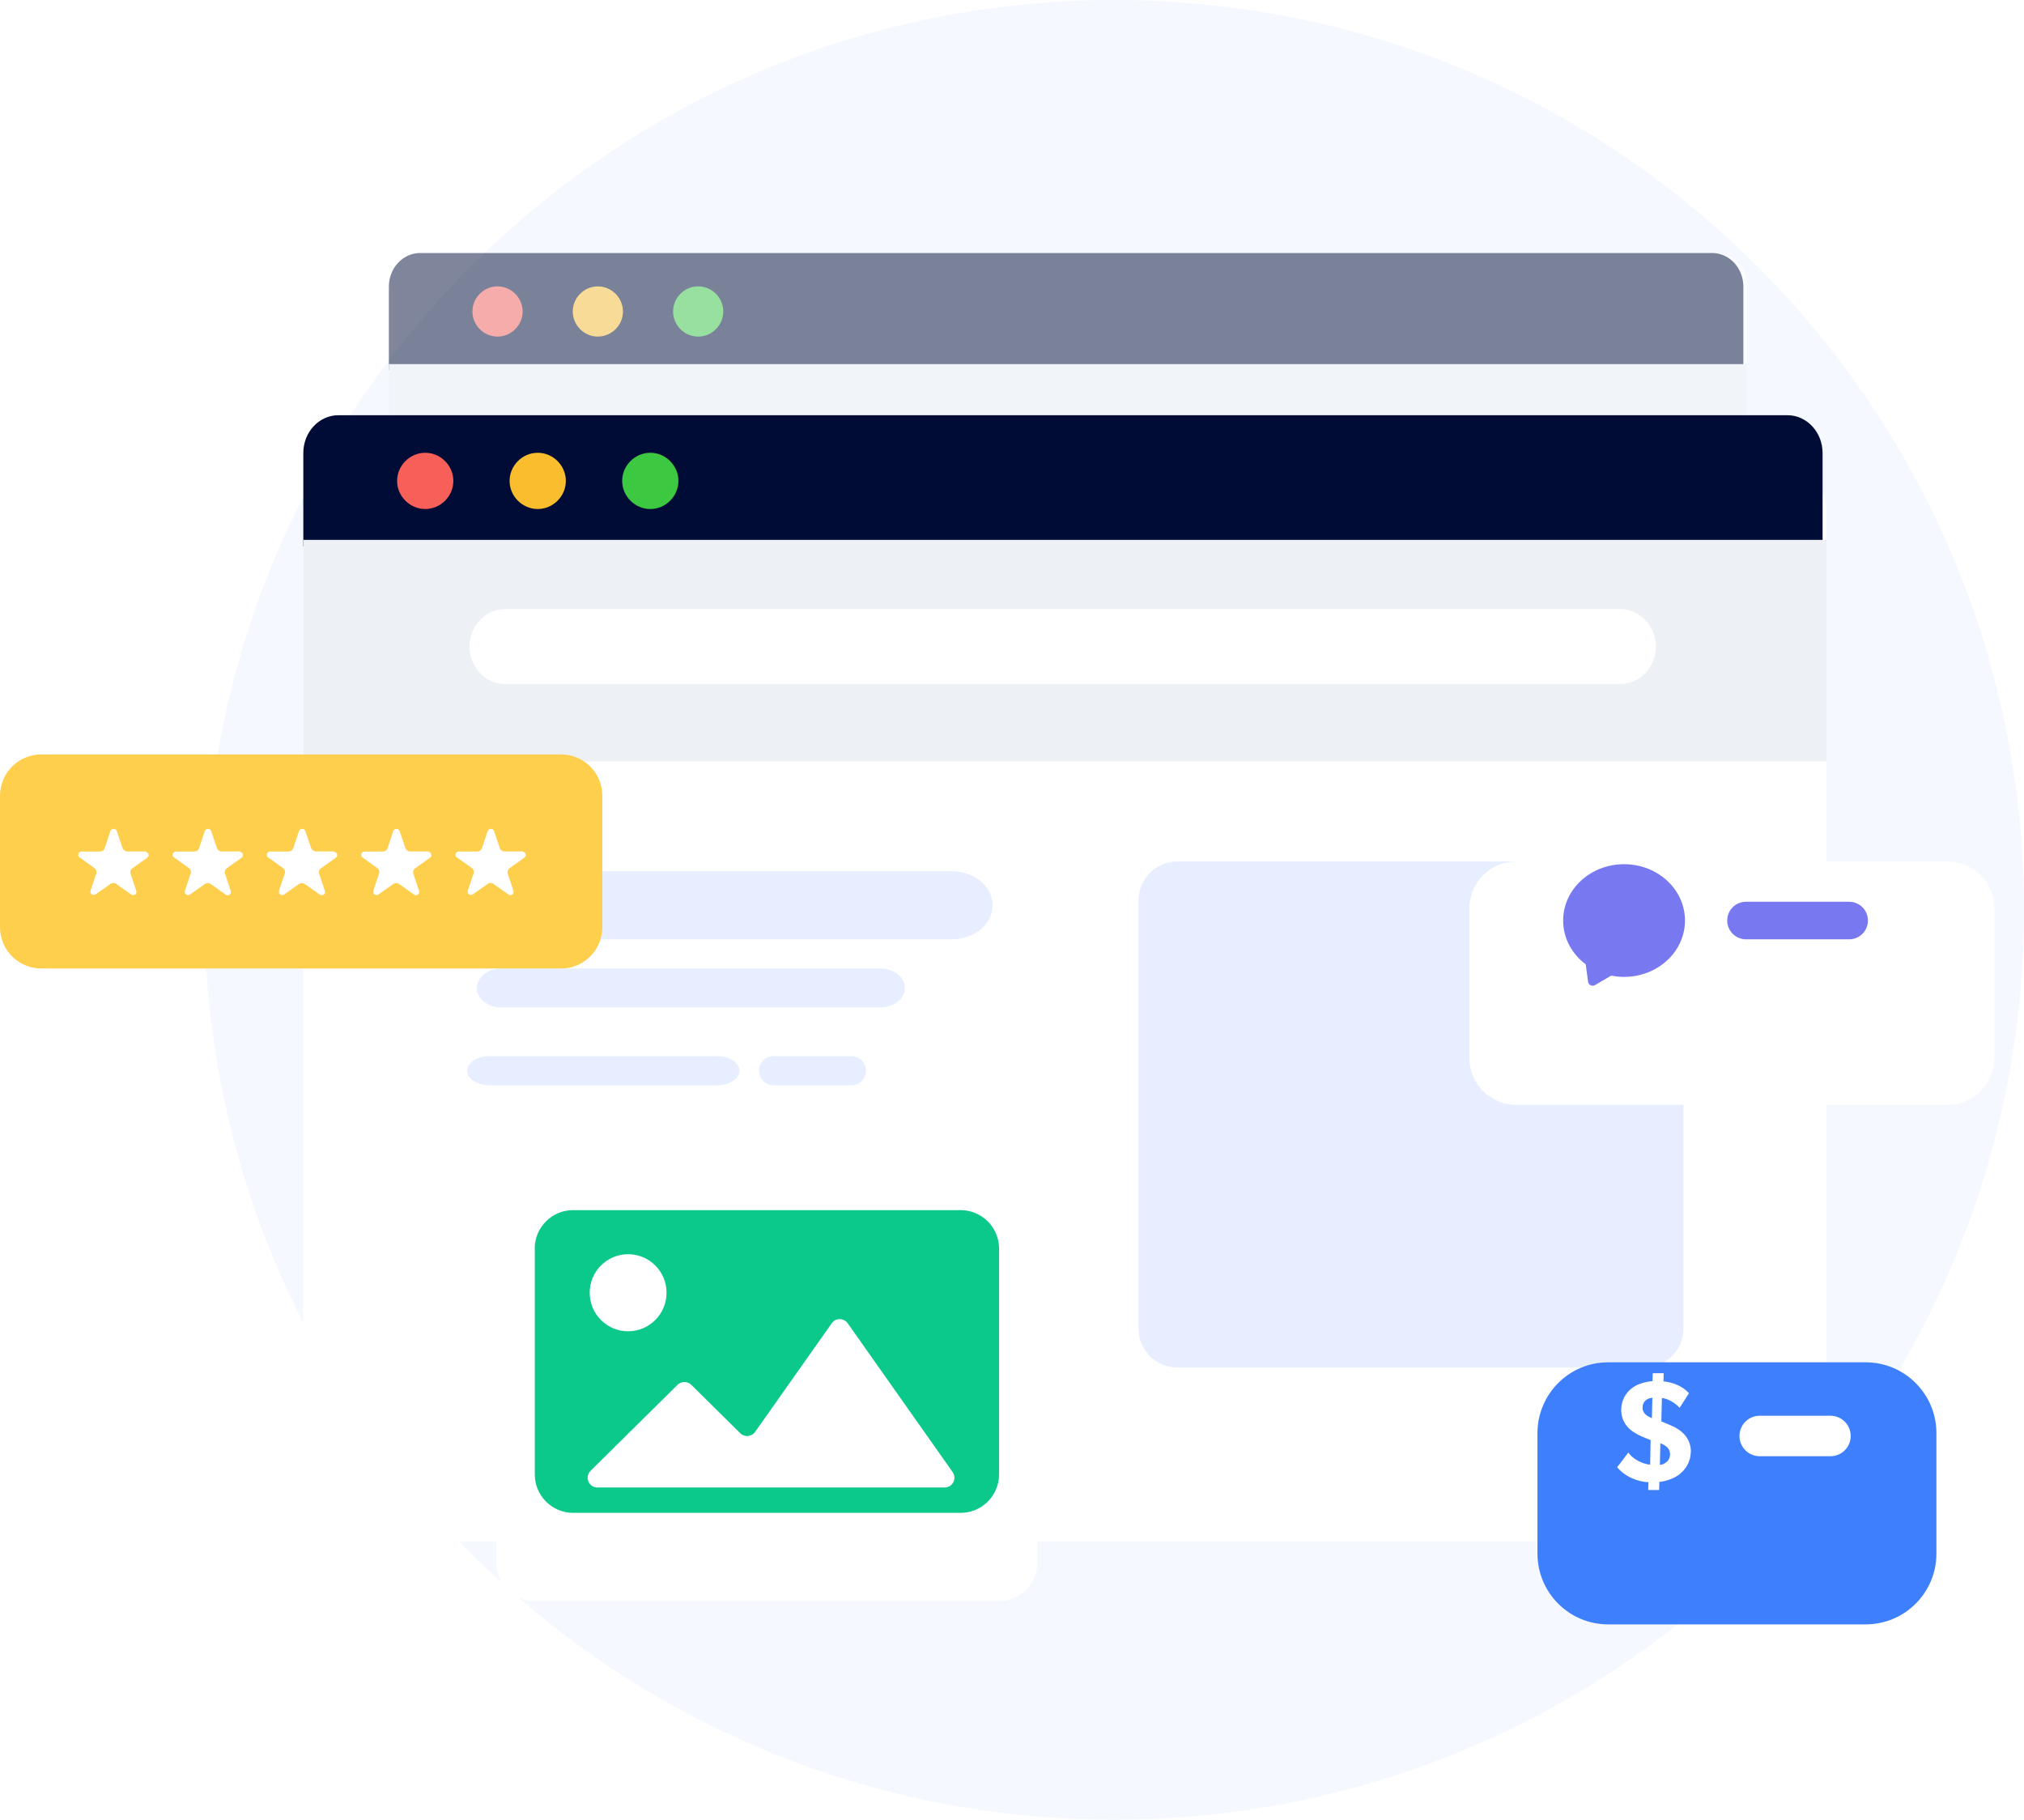 <svg xmlns="http://www.w3.org/2000/svg" width="208" height="187" viewBox="0 0 208 187" fill="none"><g clip-path="url(#clip0_31006_117303)"><path d="M114.5 187C166.14 187 208 145.14 208 93.5C208 41.86 166.14 0 114.5 0C62.86 0 21 41.86 21 93.5C21 145.14 62.86 187 114.5 187Z" fill="#F5F8FF"></path><g opacity="0.5"><path d="M39.96 29.22C39.96 27.44 41.4 26 43.18 26H176.3C178.08 26 179.52 27.44 179.52 29.22V120.65C179.52 122.43 178.08 123.87 176.3 123.87H43.18C41.4 123.87 39.96 122.43 39.96 120.65V29.22Z" fill="white"></path><path d="M39.96 29.47C39.96 27.55 41.4 26 43.18 26H175.95C177.73 26 179.16 27.55 179.16 29.47V38.03H39.96V29.47Z" fill="#000C36"></path><path d="M53.71 32.01C53.71 33.42 52.54 34.59 51.13 34.59C49.72 34.59 48.55 33.43 48.55 32.01C48.55 30.59 49.72 29.43 51.13 29.43C52.54 29.43 53.71 30.6 53.71 32.01Z" fill="#F66058"></path><path d="M64.02 32.01C64.02 33.42 62.85 34.59 61.44 34.59C60.03 34.59 58.86 33.43 58.86 32.01C58.86 30.59 60.03 29.43 61.44 29.43C62.85 29.43 64.02 30.6 64.02 32.01Z" fill="#F9BD2E"></path><path d="M74.33 32.01C74.33 33.42 73.16 34.59 71.75 34.59C70.34 34.59 69.17 33.43 69.17 32.01C69.17 30.59 70.33 29.43 71.75 29.43C73.17 29.43 74.33 30.6 74.33 32.01Z" fill="#3CC840"></path><path d="M39.96 37.42H179.52V57.72H39.96V37.42Z" fill="#EDF1F6"></path><path d="M52.65 66.6H166.84V113.55H52.65V66.6Z" fill="#EDF1F6"></path><path fill-rule="evenodd" clip-rule="evenodd" d="M55.19 47.2C55.19 45.3 56.67 43.76 58.49 43.76H160.59C162.41 43.76 163.89 45.3 163.89 47.2C163.89 49.1 162.41 50.64 160.59 50.64H58.49C56.67 50.64 55.19 49.1 55.19 47.2V47.2Z" fill="white"></path></g><g filter="url(#filter0_dd_31006_117303)"><path d="M31.17 46.28C31.17 44.28 32.79 42.67 34.78 42.67H184.09C186.09 42.67 187.7 44.29 187.7 46.28V148.83C187.7 150.83 186.08 152.44 184.09 152.44H34.78C32.78 152.44 31.17 150.82 31.17 148.83V46.28Z" fill="white"></path></g><path d="M31.17 46.56C31.17 44.41 32.78 42.67 34.78 42.67H183.69C185.68 42.67 187.3 44.41 187.3 46.56V56.16H31.17V46.56Z" fill="#000C36"></path><path d="M46.59 49.42C46.59 51 45.28 52.31 43.7 52.31C42.12 52.31 40.81 51 40.81 49.42C40.81 47.84 42.12 46.53 43.7 46.53C45.28 46.53 46.59 47.84 46.59 49.42Z" fill="#F66058"></path><path d="M58.15 49.42C58.15 51 56.84 52.31 55.26 52.31C53.68 52.31 52.37 51 52.37 49.42C52.37 47.84 53.68 46.53 55.26 46.53C56.84 46.53 58.15 47.84 58.15 49.42Z" fill="#F9BD2E"></path><path d="M69.72 49.42C69.72 51 68.41 52.31 66.83 52.31C65.25 52.31 63.94 51 63.94 49.42C63.94 47.84 65.25 46.53 66.83 46.53C68.41 46.53 69.72 47.84 69.72 49.42Z" fill="#3CC840"></path><path d="M31.17 55.48H187.71V78.25H31.17V55.48V55.48Z" fill="#EDF1F6"></path><path d="M117 92.53C117 90.32 118.79 88.53 121 88.53H169C171.21 88.53 173 90.32 173 92.53V136.53C173 138.74 171.21 140.53 169 140.53H121C118.79 140.53 117 138.74 117 136.53V92.53Z" fill="#E7EEFF"></path><path fill-rule="evenodd" clip-rule="evenodd" d="M48.25 66.45C48.25 64.32 49.91 62.59 51.95 62.59H166.47C168.51 62.59 170.17 64.32 170.17 66.45C170.17 68.58 168.51 70.3 166.47 70.3H51.95C49.91 70.3 48.25 68.57 48.25 66.45Z" fill="white"></path><g filter="url(#filter1_dd_31006_117303)"><path d="M151 87.36C151 84.69 153.16 82.53 155.82 82.53H200.14C202.8 82.53 204.96 84.69 204.96 87.36V102.71C204.96 105.38 202.8 107.54 200.14 107.54H155.82C153.16 107.54 151 105.38 151 102.71V87.36Z" fill="white"></path></g><path fill-rule="evenodd" clip-rule="evenodd" d="M177.5 94.6C177.5 93.53 178.36 92.67 179.43 92.67H190.03C191.1 92.67 191.96 93.53 191.96 94.6C191.96 95.67 191.1 96.53 190.03 96.53H179.43C178.37 96.53 177.5 95.66 177.5 94.6Z" fill="#7879F1"></path><path fill-rule="evenodd" clip-rule="evenodd" d="M166.9 100.39C170.36 100.39 173.16 97.8 173.16 94.6C173.16 91.4 170.36 88.81 166.9 88.81C163.44 88.81 160.64 91.4 160.64 94.6C160.64 96.42 161.54 98.04 162.96 99.1L163.2 100.88C163.24 101.22 163.62 101.41 163.92 101.23L165.58 100.26C166.01 100.34 166.45 100.39 166.91 100.39H166.9Z" fill="#7879F1"></path><g filter="url(#filter2_dd_31006_117303)"><path d="M158 141.28C158 137.26 161.25 134 165.26 134H191.73C195.74 134 199 137.26 199 141.28V153.65C199 157.67 195.75 160.93 191.73 160.93H165.26C161.25 160.93 158 157.67 158 153.65V141.28Z" fill="#3D7FFC"></path></g><path fill-rule="evenodd" clip-rule="evenodd" d="M178.76 147.57C178.76 146.42 179.69 145.49 180.84 145.49H188.11C189.26 145.49 190.19 146.42 190.19 147.57C190.19 148.72 189.26 149.65 188.11 149.65H180.84C179.69 149.65 178.76 148.72 178.76 147.57Z" fill="white"></path><path d="M173.77 149.22C173.77 147.9 172.98 147.02 171.71 146.48L170.73 146.07L170.79 143.66C171.37 143.74 172.08 144.1 172.61 144.67L173.57 143.18C172.95 142.46 171.89 142.04 170.95 141.96L170.97 141.12H169.85L169.82 141.93C168.98 142.01 168.17 142.26 167.64 142.71C167.06 143.19 166.61 143.9 166.61 144.89C166.61 146.13 167.36 146.79 167.7 147.04C168.04 147.31 168.51 147.54 169.1 147.78L169.63 147.99L169.58 150.51C168.91 150.49 167.79 149.97 167.34 149.27L166.19 150.78C166.97 151.73 168.24 152.27 169.41 152.32L169.38 153.12H170.5L170.53 152.29C171.12 152.24 172.01 151.96 172.55 151.54C173.16 151.07 173.75 150.29 173.75 149.22H173.77ZM169.81 143.65L169.76 145.74L169.59 145.66C169.2 145.48 168.8 145.21 168.8 144.65C168.8 144.06 169.22 143.69 169.81 143.64V143.65ZM171.62 149.51C171.62 150.1 171.06 150.5 170.58 150.55L170.63 148.31L170.88 148.43C171.35 148.66 171.63 148.94 171.63 149.52L171.62 149.51Z" fill="white"></path><path fill-rule="evenodd" clip-rule="evenodd" d="M49 93.03C49 91.1 50.89 89.53 53.22 89.53H97.79C100.12 89.53 102.01 91.1 102.01 93.03C102.01 94.96 100.12 96.53 97.79 96.53H53.22C50.89 96.53 49 94.96 49 93.03Z" fill="#E7EEFF"></path><path fill-rule="evenodd" clip-rule="evenodd" d="M49 101.53C49 100.43 50.13 99.53 51.51 99.53H90.48C91.87 99.53 92.99 100.43 92.99 101.53C92.99 102.63 91.86 103.53 90.48 103.53H51.51C50.12 103.53 49 102.63 49 101.53Z" fill="#E7EEFF"></path><path fill-rule="evenodd" clip-rule="evenodd" d="M48 110.03C48 109.2 49.04 108.53 50.33 108.53H73.66C74.95 108.53 75.99 109.2 75.99 110.03C75.99 110.86 74.95 111.53 73.66 111.53H50.33C49.04 111.53 48 110.86 48 110.03Z" fill="#E7EEFF"></path><path fill-rule="evenodd" clip-rule="evenodd" d="M78 110.03C78 109.2 78.67 108.53 79.5 108.53H87.5C88.33 108.53 89 109.2 89 110.03C89 110.86 88.33 111.53 87.5 111.53H79.5C78.67 111.53 78 110.86 78 110.03Z" fill="#E7EEFF"></path><path d="M51 125.48C51 123.3 52.77 121.53 54.94 121.53H102.67C104.85 121.53 106.61 123.3 106.61 125.48V160.58C106.61 162.76 104.84 164.53 102.67 164.53H54.94C52.76 164.53 51 162.76 51 160.58V125.48V125.48Z" fill="white"></path><path d="M54.95 128.31C54.95 126.13 56.72 124.36 58.89 124.36H98.72C100.9 124.36 102.67 126.13 102.67 128.31V151.52C102.67 153.7 100.9 155.47 98.72 155.47H58.9C56.72 155.47 54.96 153.7 54.96 151.52V128.31H54.95Z" fill="#0AC98A"></path><path fill-rule="evenodd" clip-rule="evenodd" d="M97.08 152.86C97.89 152.86 98.37 151.95 97.9 151.28L87.11 135.98C86.71 135.42 85.87 135.42 85.48 135.98L77.6 147.15C77.24 147.66 76.52 147.72 76.08 147.29L71.04 142.31C70.65 141.93 70.02 141.93 69.63 142.31L60.69 151.15C60.05 151.78 60.5 152.86 61.39 152.86H97.07H97.08Z" fill="white"></path><path d="M68.5 132.85C68.5 135.04 66.73 136.81 64.55 136.81C62.37 136.81 60.6 135.04 60.6 132.85C60.6 130.66 62.37 128.89 64.55 128.89C66.73 128.89 68.5 130.66 68.5 132.85Z" fill="white"></path><path d="M0 81.78C0 79.43 1.9 77.53 4.24 77.53H57.66C60 77.53 61.9 79.43 61.9 81.78V95.28C61.9 97.63 60 99.53 57.66 99.53H4.24C1.9 99.53 0 97.63 0 95.28V81.78Z" fill="#FECE4D"></path><path d="M15.02 87.5H13.09C12.98 87.5 12.88 87.46 12.79 87.4C12.7 87.34 12.64 87.26 12.6 87.16C12.6 87.15 12.59 87.13 12.58 87.12L12.01 85.43V85.39C11.97 85.33 11.93 85.27 11.87 85.23C11.81 85.19 11.74 85.17 11.66 85.18C11.59 85.18 11.52 85.21 11.46 85.25C11.4 85.29 11.36 85.35 11.34 85.42L10.77 87.13C10.77 87.13 10.76 87.17 10.75 87.19C10.71 87.28 10.65 87.37 10.56 87.42C10.47 87.48 10.37 87.51 10.26 87.51H8.33C8.25 87.53 8.17 87.57 8.12 87.63C8.07 87.69 8.04 87.77 8.04 87.85C8.04 87.9 8.05 87.95 8.07 88C8.09 88.05 8.13 88.09 8.17 88.12H8.19L9.69 89.2C9.76 89.25 9.82 89.31 9.86 89.38C9.9 89.45 9.92 89.53 9.92 89.62C9.92 89.66 9.92 89.7 9.91 89.73C9.91 89.76 9.89 89.79 9.88 89.81L9.31 91.51V91.53C9.31 91.53 9.29 91.59 9.29 91.63C9.29 91.67 9.29 91.72 9.31 91.76C9.33 91.8 9.35 91.84 9.38 91.87C9.41 91.9 9.45 91.93 9.49 91.94C9.53 91.96 9.58 91.97 9.62 91.97C9.68 91.97 9.74 91.96 9.79 91.93L9.85 91.89L11.34 90.84L11.37 90.82C11.45 90.77 11.55 90.74 11.65 90.74C11.75 90.74 11.85 90.77 11.93 90.82C11.95 90.83 11.97 90.84 11.98 90.86L13.46 91.91L13.5 91.94C13.55 91.97 13.62 91.99 13.68 91.99C13.73 91.99 13.77 91.98 13.82 91.96C13.86 91.94 13.9 91.92 13.93 91.89C13.96 91.86 13.99 91.82 14 91.78C14.02 91.74 14.02 91.7 14.02 91.65C14.02 91.62 14.02 91.58 14 91.55C14 91.55 14 91.55 14 91.53L13.43 89.82C13.43 89.82 13.41 89.78 13.41 89.75C13.39 89.66 13.39 89.56 13.42 89.47C13.45 89.38 13.51 89.3 13.59 89.24C13.6 89.23 13.62 89.22 13.63 89.21L15.11 88.16L15.15 88.13C15.15 88.13 15.22 88.06 15.24 88.01C15.26 87.96 15.27 87.92 15.27 87.87C15.27 87.79 15.24 87.71 15.18 87.65C15.12 87.59 15.05 87.55 14.96 87.54L15.02 87.5Z" fill="white"></path><path d="M24.71 87.5H22.78C22.67 87.5 22.57 87.46 22.48 87.4C22.39 87.34 22.33 87.26 22.29 87.16C22.29 87.15 22.28 87.13 22.28 87.12L21.71 85.43V85.39C21.67 85.33 21.63 85.27 21.57 85.23C21.51 85.19 21.44 85.17 21.36 85.18C21.29 85.18 21.22 85.21 21.16 85.25C21.1 85.29 21.06 85.35 21.04 85.42L20.47 87.13C20.47 87.13 20.46 87.17 20.45 87.19C20.41 87.28 20.35 87.37 20.26 87.42C20.17 87.48 20.07 87.51 19.96 87.51H18.03C17.95 87.53 17.87 87.57 17.82 87.63C17.77 87.69 17.74 87.77 17.74 87.85C17.74 87.9 17.75 87.95 17.78 88C17.8 88.05 17.84 88.09 17.88 88.12H17.9L19.4 89.2C19.49 89.26 19.56 89.34 19.59 89.44C19.63 89.54 19.64 89.64 19.61 89.74C19.61 89.77 19.59 89.8 19.58 89.82L19.01 91.52V91.54C19.01 91.54 18.99 91.6 18.99 91.64C18.99 91.68 18.99 91.73 19.01 91.77C19.03 91.81 19.05 91.85 19.08 91.88C19.11 91.91 19.15 91.94 19.19 91.95C19.23 91.97 19.28 91.98 19.33 91.98C19.39 91.98 19.45 91.97 19.5 91.94L19.56 91.9L21.05 90.85L21.08 90.83C21.16 90.78 21.26 90.75 21.36 90.75C21.46 90.75 21.56 90.78 21.64 90.83C21.66 90.84 21.68 90.85 21.69 90.87L23.17 91.92L23.21 91.95C23.26 91.98 23.33 92 23.39 92C23.44 92 23.48 92 23.53 91.97C23.57 91.95 23.61 91.93 23.64 91.9C23.67 91.87 23.7 91.83 23.71 91.79C23.73 91.75 23.73 91.71 23.73 91.66C23.73 91.63 23.73 91.59 23.71 91.56C23.71 91.56 23.71 91.55 23.71 91.54L23.14 89.83C23.14 89.83 23.12 89.79 23.12 89.76C23.11 89.72 23.1 89.68 23.1 89.64C23.1 89.56 23.12 89.49 23.15 89.42C23.18 89.35 23.23 89.29 23.29 89.24C23.3 89.24 23.32 89.22 23.33 89.21L24.81 88.16L24.85 88.13C24.85 88.13 24.92 88.06 24.94 88.01C24.96 87.97 24.97 87.92 24.97 87.87C24.97 87.79 24.94 87.71 24.88 87.65C24.82 87.59 24.75 87.55 24.66 87.54L24.71 87.5Z" fill="white"></path><path d="M34.4 87.5H32.47C32.36 87.5 32.26 87.46 32.17 87.4C32.08 87.34 32.02 87.26 31.98 87.16C31.98 87.15 31.97 87.13 31.96 87.12L31.39 85.43V85.39C31.35 85.33 31.31 85.27 31.25 85.23C31.19 85.19 31.12 85.17 31.04 85.18C30.97 85.18 30.9 85.21 30.84 85.25C30.78 85.29 30.74 85.35 30.72 85.42L30.15 87.13C30.15 87.13 30.14 87.17 30.13 87.19C30.09 87.28 30.03 87.37 29.94 87.42C29.85 87.48 29.75 87.51 29.64 87.51H27.71C27.63 87.53 27.55 87.57 27.5 87.63C27.45 87.69 27.42 87.77 27.42 87.85C27.42 87.9 27.43 87.95 27.45 88C27.47 88.05 27.51 88.09 27.55 88.12H27.57L29.07 89.2C29.16 89.26 29.22 89.34 29.26 89.44C29.3 89.54 29.31 89.64 29.28 89.74C29.28 89.77 29.26 89.8 29.25 89.82L28.68 91.52V91.54C28.68 91.54 28.66 91.6 28.66 91.64C28.66 91.68 28.66 91.73 28.68 91.77C28.7 91.81 28.72 91.85 28.75 91.88C28.78 91.91 28.82 91.94 28.86 91.95C28.9 91.97 28.95 91.98 29 91.98C29.06 91.98 29.12 91.97 29.17 91.94L29.23 91.9L30.72 90.85L30.75 90.83C30.83 90.78 30.93 90.75 31.03 90.75C31.13 90.75 31.23 90.78 31.31 90.83C31.33 90.84 31.35 90.85 31.36 90.87L32.84 91.92L32.88 91.95C32.93 91.98 33 92 33.06 92C33.11 92 33.15 92 33.2 91.97C33.24 91.95 33.28 91.93 33.31 91.9C33.34 91.87 33.37 91.83 33.38 91.79C33.4 91.75 33.4 91.71 33.4 91.66C33.4 91.63 33.4 91.59 33.38 91.56C33.38 91.56 33.38 91.55 33.38 91.54L32.81 89.83C32.81 89.83 32.79 89.79 32.79 89.76C32.78 89.72 32.77 89.68 32.77 89.64C32.77 89.56 32.79 89.49 32.82 89.42C32.85 89.35 32.9 89.29 32.97 89.24C32.98 89.24 33 89.22 33.01 89.21L34.49 88.16L34.54 88.13C34.54 88.13 34.61 88.06 34.63 88.01C34.65 87.97 34.66 87.92 34.66 87.87C34.66 87.79 34.63 87.71 34.57 87.65C34.51 87.59 34.43 87.55 34.35 87.54L34.4 87.5Z" fill="white"></path><path d="M44.08 87.5H42.15C42.04 87.5 41.94 87.46 41.85 87.4C41.76 87.34 41.7 87.26 41.66 87.16C41.66 87.15 41.65 87.13 41.65 87.12L41.08 85.43V85.39C41.04 85.33 41 85.27 40.94 85.23C40.88 85.19 40.81 85.17 40.73 85.18C40.66 85.18 40.59 85.21 40.53 85.25C40.47 85.29 40.43 85.35 40.41 85.42L39.84 87.13C39.84 87.13 39.83 87.17 39.82 87.19C39.78 87.28 39.72 87.37 39.63 87.42C39.54 87.48 39.44 87.51 39.33 87.51H37.4C37.32 87.53 37.24 87.57 37.19 87.63C37.14 87.69 37.11 87.77 37.11 87.85C37.11 87.9 37.12 87.95 37.14 88C37.16 88.05 37.2 88.09 37.24 88.12H37.26L38.76 89.2C38.85 89.26 38.91 89.34 38.95 89.44C38.99 89.54 39 89.64 38.97 89.74C38.97 89.77 38.95 89.8 38.94 89.82L38.37 91.52V91.54C38.37 91.54 38.35 91.6 38.35 91.64C38.35 91.68 38.35 91.73 38.37 91.77C38.39 91.81 38.41 91.85 38.44 91.88C38.47 91.91 38.51 91.94 38.55 91.95C38.59 91.97 38.64 91.98 38.69 91.98C38.75 91.98 38.81 91.97 38.86 91.94L38.92 91.9L40.41 90.85L40.44 90.83C40.52 90.78 40.62 90.75 40.72 90.75C40.82 90.75 40.92 90.78 41 90.83C41.02 90.84 41.04 90.85 41.05 90.87L42.53 91.92L42.57 91.95C42.62 91.98 42.69 92 42.75 92C42.8 92 42.84 92 42.88 91.97C42.92 91.95 42.96 91.93 42.99 91.9C43.02 91.87 43.05 91.83 43.06 91.79C43.08 91.75 43.09 91.71 43.08 91.66C43.08 91.63 43.08 91.59 43.06 91.56C43.06 91.56 43.06 91.55 43.06 91.54L42.49 89.83C42.49 89.83 42.47 89.79 42.47 89.76C42.46 89.72 42.45 89.68 42.45 89.64C42.45 89.56 42.47 89.49 42.5 89.42C42.53 89.35 42.58 89.29 42.65 89.24C42.66 89.24 42.68 89.22 42.69 89.21L44.17 88.16L44.21 88.13C44.21 88.13 44.28 88.06 44.3 88.01C44.32 87.97 44.33 87.92 44.33 87.87C44.33 87.79 44.3 87.71 44.25 87.65C44.2 87.59 44.12 87.55 44.03 87.54L44.08 87.5Z" fill="white"></path><path d="M53.78 87.5H51.85C51.74 87.5 51.64 87.46 51.55 87.4C51.46 87.34 51.4 87.26 51.36 87.16C51.36 87.15 51.35 87.13 51.35 87.12L50.78 85.43V85.39C50.74 85.33 50.7 85.27 50.64 85.23C50.58 85.19 50.51 85.17 50.43 85.18C50.36 85.18 50.29 85.21 50.23 85.25C50.17 85.29 50.13 85.35 50.11 85.42L49.54 87.13C49.54 87.13 49.53 87.17 49.52 87.19C49.48 87.28 49.42 87.37 49.33 87.42C49.24 87.48 49.14 87.51 49.03 87.51H47.1C47.02 87.53 46.94 87.57 46.89 87.63C46.83 87.69 46.81 87.77 46.81 87.85C46.81 87.9 46.82 87.95 46.85 88C46.87 88.05 46.91 88.09 46.95 88.12H46.97L48.47 89.19C48.56 89.25 48.63 89.33 48.66 89.43C48.7 89.53 48.71 89.63 48.68 89.73C48.68 89.76 48.66 89.79 48.65 89.81L48.08 91.51V91.53C48.08 91.53 48.06 91.59 48.06 91.63C48.06 91.67 48.06 91.72 48.08 91.76C48.1 91.8 48.12 91.84 48.15 91.87C48.18 91.9 48.22 91.93 48.26 91.94C48.3 91.96 48.35 91.97 48.39 91.97C48.45 91.97 48.51 91.96 48.56 91.93L48.62 91.89L50.11 90.84L50.14 90.82C50.22 90.77 50.32 90.74 50.42 90.74C50.52 90.74 50.62 90.77 50.7 90.82C50.72 90.82 50.74 90.84 50.75 90.86L52.23 91.91L52.27 91.94C52.32 91.97 52.39 91.99 52.45 91.99C52.5 91.99 52.54 91.98 52.58 91.96C52.62 91.94 52.66 91.92 52.69 91.89C52.72 91.86 52.75 91.82 52.76 91.78C52.78 91.74 52.79 91.7 52.78 91.65C52.78 91.62 52.78 91.58 52.76 91.55C52.76 91.55 52.76 91.54 52.76 91.53L52.19 89.82C52.19 89.82 52.17 89.78 52.17 89.75C52.17 89.71 52.16 89.67 52.16 89.63C52.16 89.56 52.18 89.48 52.21 89.41C52.24 89.34 52.29 89.28 52.35 89.23C52.36 89.22 52.38 89.21 52.39 89.2L53.87 88.15L53.91 88.12C53.91 88.12 53.98 88.05 54 88C54.02 87.96 54.03 87.91 54.03 87.86C54.03 87.78 54 87.7 53.94 87.64C53.88 87.58 53.81 87.54 53.72 87.53L53.78 87.5Z" fill="white"></path></g><defs><filter id="filter0_dd_31006_117303" x="19.17" y="32.67" width="180.53" height="133.77" filterUnits="userSpaceOnUse" color-interpolation-filters="sRGB"><feFlood flood-opacity="0" result="BackgroundImageFix"></feFlood><feColorMatrix in="SourceAlpha" type="matrix" values="0 0 0 0 0 0 0 0 0 0 0 0 0 0 0 0 0 0 127 0" result="hardAlpha"></feColorMatrix><feOffset dy="4"></feOffset><feGaussianBlur stdDeviation="5"></feGaussianBlur><feColorMatrix type="matrix" values="0 0 0 0 0.608 0 0 0 0 0.675 0 0 0 0 0.737 0 0 0 0.35 0"></feColorMatrix><feBlend mode="normal" in2="BackgroundImageFix" result="effect1_dropShadow_31006_117303"></feBlend><feColorMatrix in="SourceAlpha" type="matrix" values="0 0 0 0 0 0 0 0 0 0 0 0 0 0 0 0 0 0 127 0" result="hardAlpha"></feColorMatrix><feOffset dy="2"></feOffset><feGaussianBlur stdDeviation="6"></feGaussianBlur><feColorMatrix type="matrix" values="0 0 0 0 0.896 0 0 0 0 0.93 0 0 0 0 0.996 0 0 0 0.5 0"></feColorMatrix><feBlend mode="normal" in2="effect1_dropShadow_31006_117303" result="effect2_dropShadow_31006_117303"></feBlend><feBlend mode="normal" in="SourceGraphic" in2="effect2_dropShadow_31006_117303" result="shape"></feBlend></filter><filter id="filter1_dd_31006_117303" x="139" y="72.53" width="77.96" height="49.01" filterUnits="userSpaceOnUse" color-interpolation-filters="sRGB"><feFlood flood-opacity="0" result="BackgroundImageFix"></feFlood><feColorMatrix in="SourceAlpha" type="matrix" values="0 0 0 0 0 0 0 0 0 0 0 0 0 0 0 0 0 0 127 0" result="hardAlpha"></feColorMatrix><feOffset dy="4"></feOffset><feGaussianBlur stdDeviation="5"></feGaussianBlur><feColorMatrix type="matrix" values="0 0 0 0 0.608 0 0 0 0 0.675 0 0 0 0 0.737 0 0 0 0.35 0"></feColorMatrix><feBlend mode="normal" in2="BackgroundImageFix" result="effect1_dropShadow_31006_117303"></feBlend><feColorMatrix in="SourceAlpha" type="matrix" values="0 0 0 0 0 0 0 0 0 0 0 0 0 0 0 0 0 0 127 0" result="hardAlpha"></feColorMatrix><feOffset dy="2"></feOffset><feGaussianBlur stdDeviation="6"></feGaussianBlur><feColorMatrix type="matrix" values="0 0 0 0 0.896 0 0 0 0 0.93 0 0 0 0 0.996 0 0 0 0.5 0"></feColorMatrix><feBlend mode="normal" in2="effect1_dropShadow_31006_117303" result="effect2_dropShadow_31006_117303"></feBlend><feBlend mode="normal" in="SourceGraphic" in2="effect2_dropShadow_31006_117303" result="shape"></feBlend></filter><filter id="filter2_dd_31006_117303" x="146" y="124" width="65" height="50.93" filterUnits="userSpaceOnUse" color-interpolation-filters="sRGB"><feFlood flood-opacity="0" result="BackgroundImageFix"></feFlood><feColorMatrix in="SourceAlpha" type="matrix" values="0 0 0 0 0 0 0 0 0 0 0 0 0 0 0 0 0 0 127 0" result="hardAlpha"></feColorMatrix><feOffset dy="4"></feOffset><feGaussianBlur stdDeviation="5"></feGaussianBlur><feColorMatrix type="matrix" values="0 0 0 0 0.608 0 0 0 0 0.675 0 0 0 0 0.737 0 0 0 0.35 0"></feColorMatrix><feBlend mode="normal" in2="BackgroundImageFix" result="effect1_dropShadow_31006_117303"></feBlend><feColorMatrix in="SourceAlpha" type="matrix" values="0 0 0 0 0 0 0 0 0 0 0 0 0 0 0 0 0 0 127 0" result="hardAlpha"></feColorMatrix><feOffset dy="2"></feOffset><feGaussianBlur stdDeviation="6"></feGaussianBlur><feColorMatrix type="matrix" values="0 0 0 0 0.896 0 0 0 0 0.93 0 0 0 0 0.996 0 0 0 0.5 0"></feColorMatrix><feBlend mode="normal" in2="effect1_dropShadow_31006_117303" result="effect2_dropShadow_31006_117303"></feBlend><feBlend mode="normal" in="SourceGraphic" in2="effect2_dropShadow_31006_117303" result="shape"></feBlend></filter><clipPath id="clip0_31006_117303"><rect width="208" height="187" fill="white"></rect></clipPath></defs></svg>
